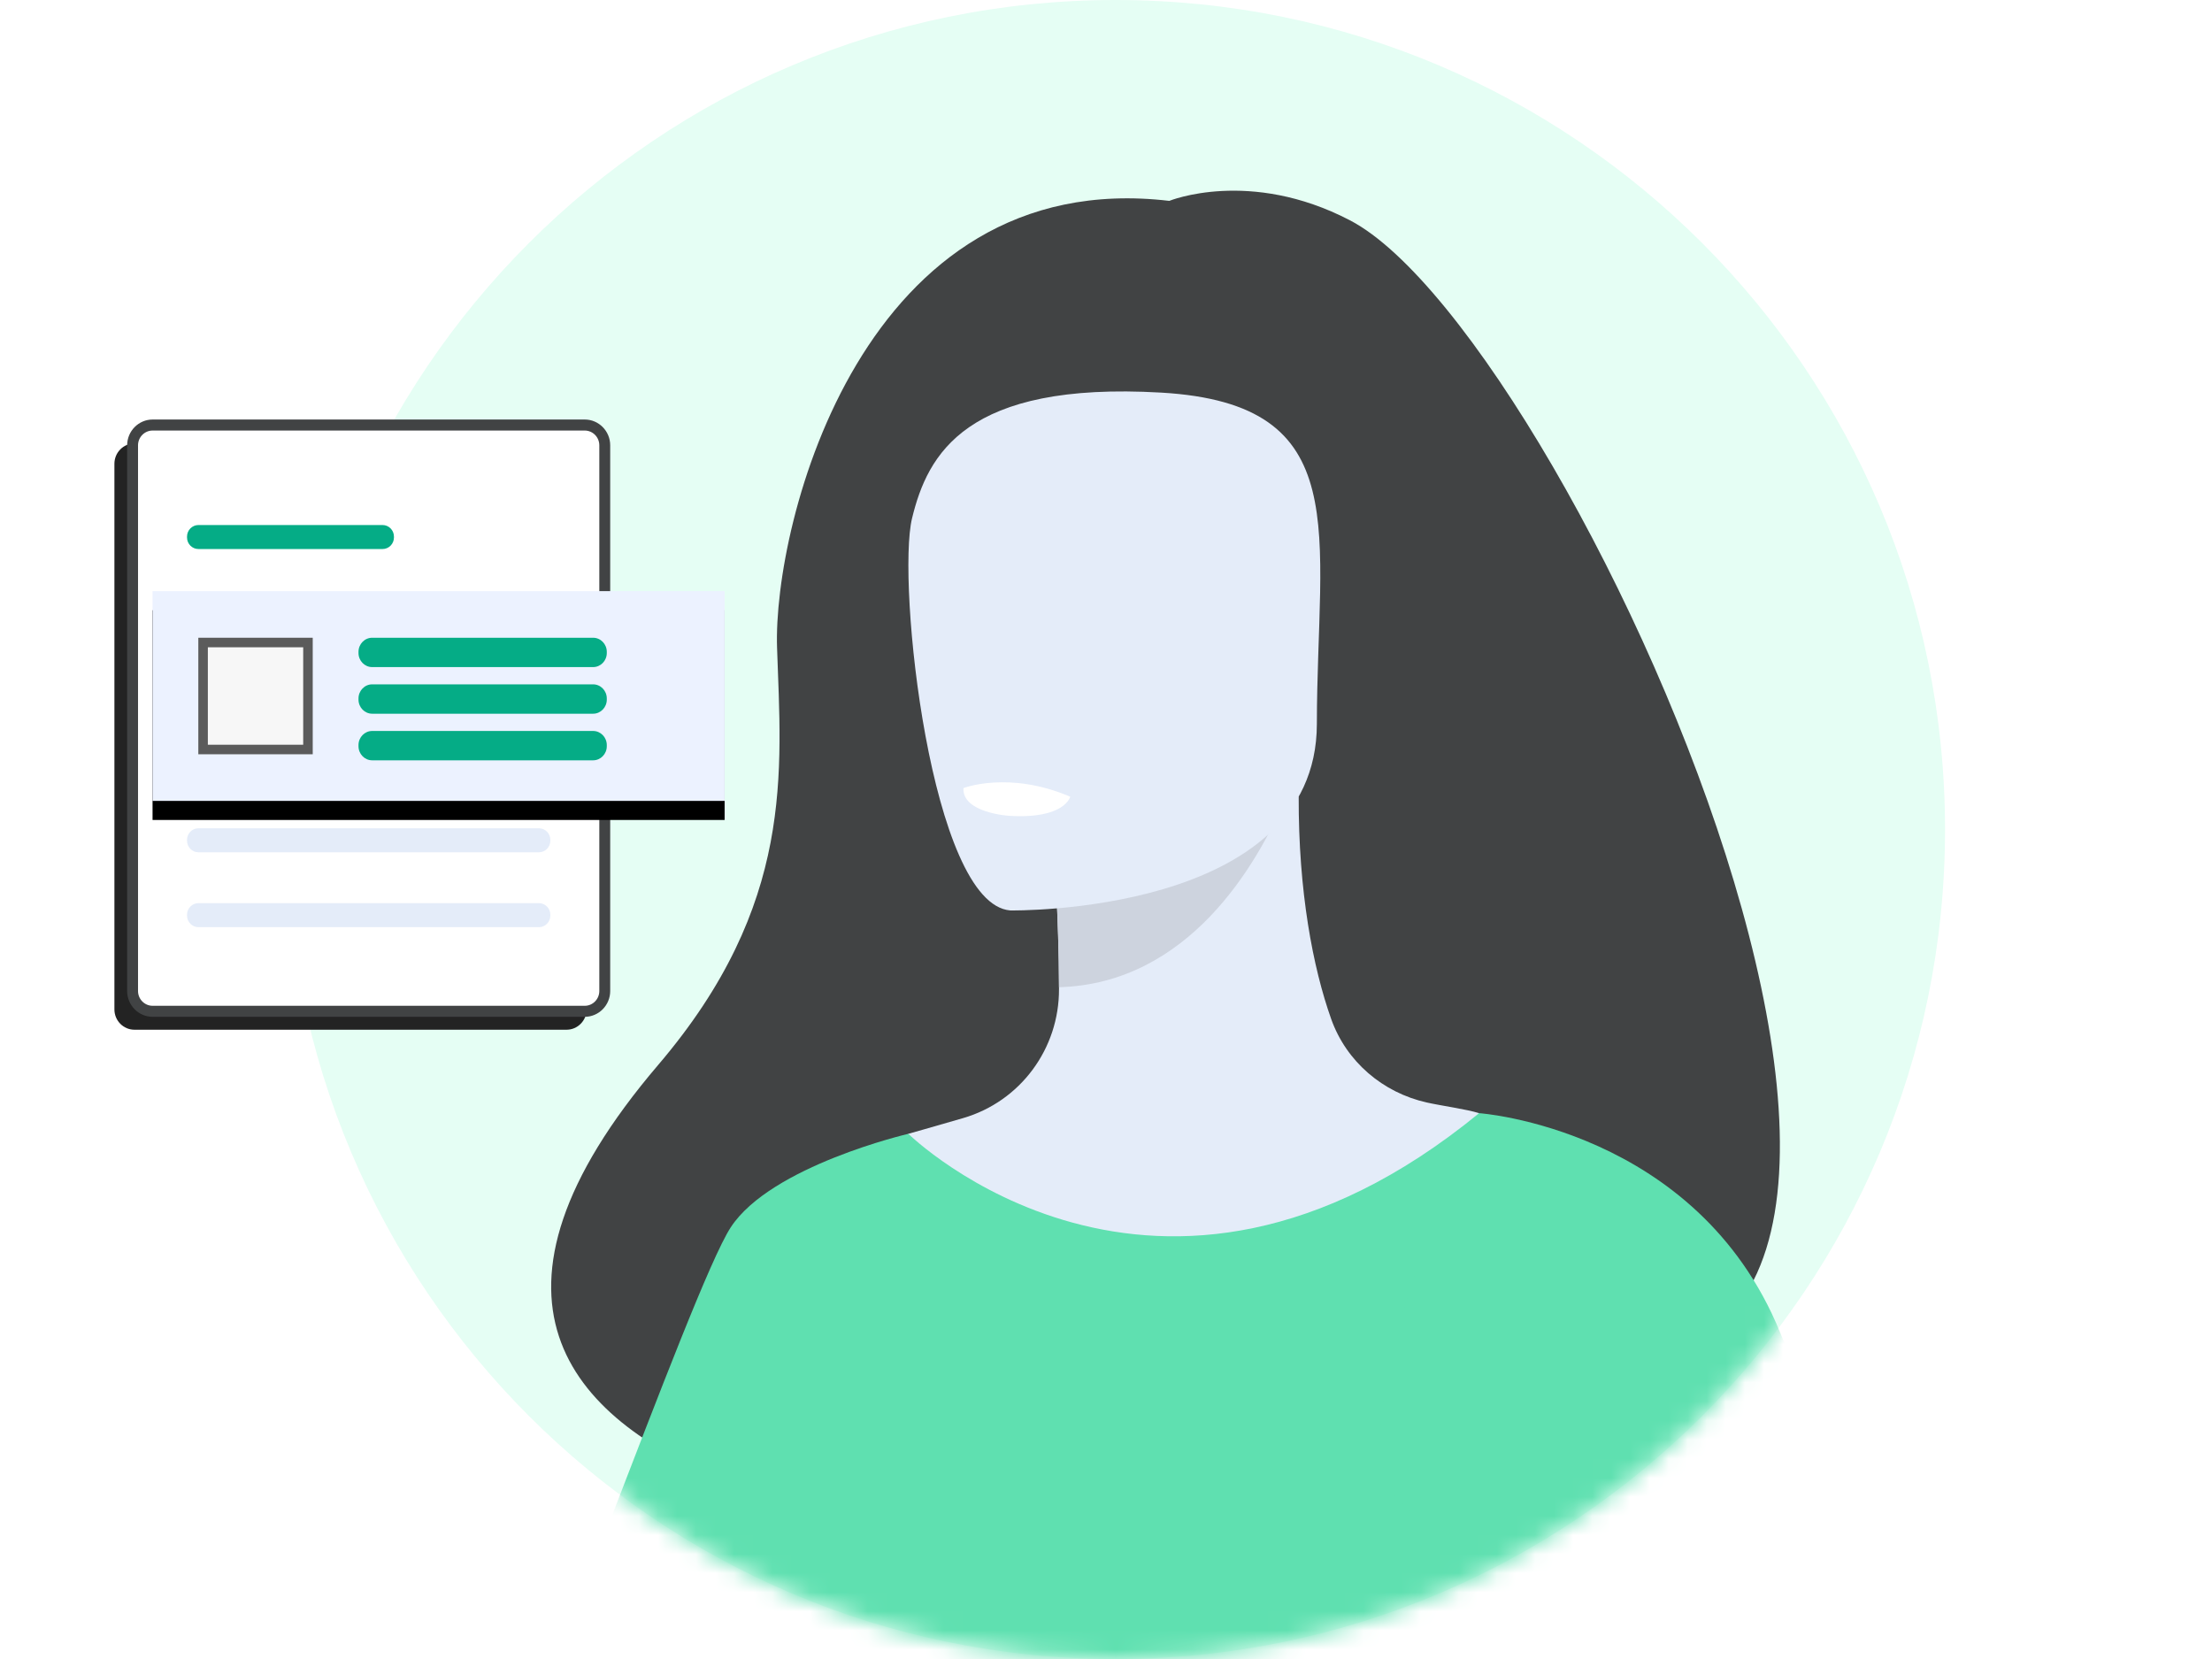 <?xml version="1.0" encoding="UTF-8"?> <svg xmlns="http://www.w3.org/2000/svg" xmlns:xlink="http://www.w3.org/1999/xlink" width="116px" height="87px" viewBox="0 0 116 87" version="1.1"><title>Icons/uses cases/PR Manager</title><defs><path d="M87,43.5 C87,67.524 67.524,87 43.5,87 C19.476,87 0,67.524 0,43.5 C0,19.476 19.476,0 43.5,0 C67.524,0 87,19.476 87,43.5" id="path-1"></path><rect id="path-3" x="0" y="0" width="30" height="11"></rect><filter x="-11.7%" y="-22.7%" width="123.3%" height="163.6%" id="filter-4"><feOffset dx="0" dy="1" in="SourceAlpha" result="shadowOffsetOuter1"></feOffset><feGaussianBlur stdDeviation="1" in="shadowOffsetOuter1" result="shadowBlurOuter1"></feGaussianBlur><feColorMatrix values="0 0 0 0 0 0 0 0 0 0 0 0 0 0 0 0 0 0 0.188 0" type="matrix" in="shadowBlurOuter1"></feColorMatrix></filter></defs><g id="Icons/uses-cases/PR-Manager" stroke="none" stroke-width="1" fill="none" fill-rule="evenodd"><g id="Group-4" transform="translate(15, 0)"><mask id="mask-2" fill="white"><use xlink:href="#path-1"></use></mask><use id="Mask" fill="#E5FEF4" xlink:href="#path-1"></use><g id="Group" mask="url(#mask-2)"><g transform="translate(-8, 10)"><path d="M54.319,0.534 C38.228,-1.364 33.533,17.483 33.75,23.967 C33.967,30.451 34.707,37.416 27.52,45.841 C6.76,70.174 50.235,71.25 50.235,71.25 C50.603,51.806 73.809,58.901 72.793,60.869 C102.544,68.041 75.752,7.783 63.791,1.552 C58.53,-1.188 54.319,0.534 54.319,0.534 Z" id="Fill-39" fill="#414344"></path><path d="M42.644,84.005 C42.644,84.005 41.105,87.066 38.317,90.579 C34.953,94.808 29.769,99.695 23.259,100.659 C20.148,101.121 17.107,100.448 14.313,99.2 C14.306,99.2 14.303,99.2 14.303,99.2 C6.395,95.673 0.451,87.567 0.451,87.567 C-0.943,83.751 1.339,81.162 1.339,81.162 C1.339,81.162 17.304,84.771 18.823,84.005 C20.346,83.242 29.213,57.584 31.324,54.358 C33.438,51.132 40.635,49.458 40.635,49.458 L42.644,84.005" id="Fill-41" fill="#5FE0B0"></path><path d="M80.48,123.276 C74.848,110.591 71.399,106.949 72.056,103.013 C72.546,100.081 70.567,48.375 70.567,48.375 C69.9,48.167 68.558,47.982 67.825,47.817 C65.517,47.302 63.603,45.674 62.808,43.436 C61.851,40.74 61.088,36.758 61.105,31.77 L60.385,31.912 L48.253,34.325 C48.253,34.325 48.529,38.159 48.535,41.771 C48.535,41.801 48.535,41.831 48.535,41.861 C48.552,44.997 46.504,47.764 43.502,48.636 C41.97,49.082 40.635,49.458 40.635,49.458 C40.635,49.458 36.18,62.233 35.332,75.351 C34.48,88.472 43.429,94.174 35.262,120.394 C26.925,147.171 83.59,130.283 80.48,123.276" id="Fill-45" fill="#E4ECF9"></path><path d="M48.253,34.325 C48.253,34.325 48.529,38.159 48.535,41.771 C55.325,41.579 58.912,35.359 60.385,31.912 L48.253,34.325" id="Fill-46" fill="#CDD3DE"></path><path d="M45.984,37.745 C45.984,37.745 62.048,38.011 62.058,27.963 C62.068,17.916 64.149,11.184 53.895,10.589 C43.64,9.994 41.644,13.826 40.829,17.179 C40.013,20.531 41.809,37.417 45.984,37.745" id="Fill-47" fill="#E4ECF9"></path><path d="M82.028,71.25 C82.028,71.25 82.436,77.025 82.028,83.952 C81.759,88.545 77.129,94.699 76.475,96.221 C74.828,100.038 72.97,100.659 72.97,100.659 L58.599,104.195 L53.546,105.44 L37.61,100.659 C37.61,100.659 30.354,80.317 33.267,68.863 C36.183,57.412 40.635,49.458 40.635,49.458 C40.635,49.458 53.638,62.246 70.567,48.375 L82.028,71.25" id="Fill-51" fill="#5FE0B0"></path><path d="M49.124,31.781 C49.124,31.781 48.844,32.965 45.912,32.782 C45.912,32.782 43.449,32.629 43.525,31.328 C43.525,31.328 45.912,30.402 49.124,31.781" id="Fill-55" fill="#FFFFFF"></path><path d="M70.567,48.375 C70.567,48.375 81.969,49.177 86.339,59.846 C90.708,70.517 99,88.429 99,91.444 C99,94.458 94.371,103.746 69.495,109.088 C69.495,109.088 66.921,106.371 67.075,104.222 C67.075,104.222 82.604,90.826 82.564,89.261 C82.485,86.3 80.016,82.39 66.385,68.694 C62.676,64.97 70.567,48.375 70.567,48.375" id="Fill-60" fill="#5FE0B0"></path></g></g></g><g id="Group-2" transform="translate(6, 22)"><path d="M23.711,1.255 L1.051,1.255 C0.471,1.255 0,1.732 0,2.32 L0,30.935 C0,31.523 0.471,32 1.051,32 L23.711,32 C24.291,32 24.762,31.523 24.762,30.935 L24.762,2.32 C24.762,1.732 24.291,1.255 23.711,1.255" id="Fill-16" fill="#232323"></path><path d="M24.664,31.034 L2.004,31.034 C1.424,31.034 0.953,30.557 0.953,29.969 L0.953,1.354 C0.953,0.766 1.424,0.289 2.004,0.289 L24.664,0.289 C25.244,0.289 25.715,0.766 25.715,1.354 L25.715,29.969 C25.715,30.557 25.244,31.034 24.664,31.034" id="Fill-18" fill="#FFFFFF"></path><path d="M2.004,0.578 C1.582,0.578 1.238,0.926 1.238,1.354 L1.238,29.969 C1.238,30.397 1.582,30.745 2.004,30.745 L24.664,30.745 C25.086,30.745 25.429,30.397 25.429,29.969 L25.429,1.354 C25.429,0.926 25.086,0.578 24.664,0.578 L2.004,0.578 Z M24.664,31.323 L2.004,31.323 C1.267,31.323 0.668,30.716 0.668,29.969 L0.668,1.354 C0.668,0.607 1.267,0 2.004,0 L24.664,0 C25.401,0 26,0.607 26,1.354 L26,29.969 C26,30.716 25.401,31.323 24.664,31.323 L24.664,31.323 Z" id="Fill-20" fill="#414344"></path><path d="M14.063,6.792 L4.405,6.792 C4.077,6.792 3.808,6.52 3.808,6.188 L3.808,6.138 C3.808,5.805 4.077,5.533 4.405,5.533 L14.063,5.533 C14.391,5.533 14.659,5.805 14.659,6.138 L14.659,6.188 C14.659,6.52 14.391,6.792 14.063,6.792" id="Fill-22" fill="#05AC86"></path><path d="M22.263,10.546 L4.405,10.546 C4.077,10.546 3.808,10.274 3.808,9.941 L3.808,9.891 C3.808,9.558 4.077,9.286 4.405,9.286 L22.263,9.286 C22.591,9.286 22.86,9.558 22.86,9.891 L22.86,9.941 C22.86,10.274 22.591,10.546 22.263,10.546" id="Fill-24" fill="#E4ECF9"></path><path d="M22.263,14.596 L4.405,14.596 C4.077,14.596 3.808,14.324 3.808,13.991 L3.808,13.941 C3.808,13.608 4.077,13.336 4.405,13.336 L22.263,13.336 C22.591,13.336 22.86,13.608 22.86,13.941 L22.86,13.991 C22.86,14.324 22.591,14.596 22.263,14.596" id="Fill-26" fill="#E4ECF9"></path><path d="M22.263,18.646 L4.405,18.646 C4.077,18.646 3.808,18.373 3.808,18.041 L3.808,17.991 C3.808,17.658 4.077,17.386 4.405,17.386 L22.263,17.386 C22.591,17.386 22.86,17.658 22.86,17.991 L22.86,18.041 C22.86,18.373 22.591,18.646 22.263,18.646" id="Fill-28" fill="#E4ECF9"></path><path d="M22.263,22.695 L4.405,22.695 C4.077,22.695 3.808,22.423 3.808,22.091 L3.808,22.041 C3.808,21.708 4.077,21.436 4.405,21.436 L22.263,21.436 C22.591,21.436 22.86,21.708 22.86,22.041 L22.86,22.091 C22.86,22.423 22.591,22.695 22.263,22.695" id="Fill-30" fill="#E4ECF9"></path><path d="M22.263,26.622 L4.405,26.622 C4.077,26.622 3.808,26.35 3.808,26.017 L3.808,25.967 C3.808,25.634 4.077,25.362 4.405,25.362 L22.263,25.362 C22.591,25.362 22.86,25.634 22.86,25.967 L22.86,26.017 C22.86,26.35 22.591,26.622 22.263,26.622" id="Fill-32" fill="#E4ECF9"></path></g><g id="clip" transform="translate(8, 31)"><g id="Rectangle"><use fill="black" fill-opacity="1" filter="url(#filter-4)" xlink:href="#path-3"></use><use fill="#ECF2FF" fill-rule="evenodd" xlink:href="#path-3"></use></g><g id="Group-7" transform="translate(2.4, 2.444)"><path d="M20.705,1.539 L9.116,1.539 C8.722,1.539 8.4,1.207 8.4,0.8 L8.4,0.739 C8.4,0.333 8.722,0 9.116,0 L20.705,0 C21.099,0 21.421,0.333 21.421,0.739 L21.421,0.8 C21.421,1.207 21.099,1.539 20.705,1.539" id="Fill-22-Copy" fill="#05AC86"></path><path d="M20.705,3.984 L9.116,3.984 C8.722,3.984 8.4,3.651 8.4,3.245 L8.4,3.183 C8.4,2.777 8.722,2.444 9.116,2.444 L20.705,2.444 C21.099,2.444 21.421,2.777 21.421,3.183 L21.421,3.245 C21.421,3.651 21.099,3.984 20.705,3.984" id="Fill-22-Copy-2" fill="#05AC86"></path><path d="M20.705,6.428 L9.116,6.428 C8.722,6.428 8.4,6.096 8.4,5.689 L8.4,5.628 C8.4,5.221 8.722,4.889 9.116,4.889 L20.705,4.889 C21.099,4.889 21.421,5.221 21.421,5.628 L21.421,5.689 C21.421,6.096 21.099,6.428 20.705,6.428" id="Fill-22-Copy-3" fill="#05AC86"></path><rect id="Rectangle" stroke="#5B5B5B" stroke-width="0.5" fill="#F7F7F7" x="0.25" y="0.25" width="5.5" height="5.611"></rect></g></g></g></svg> 